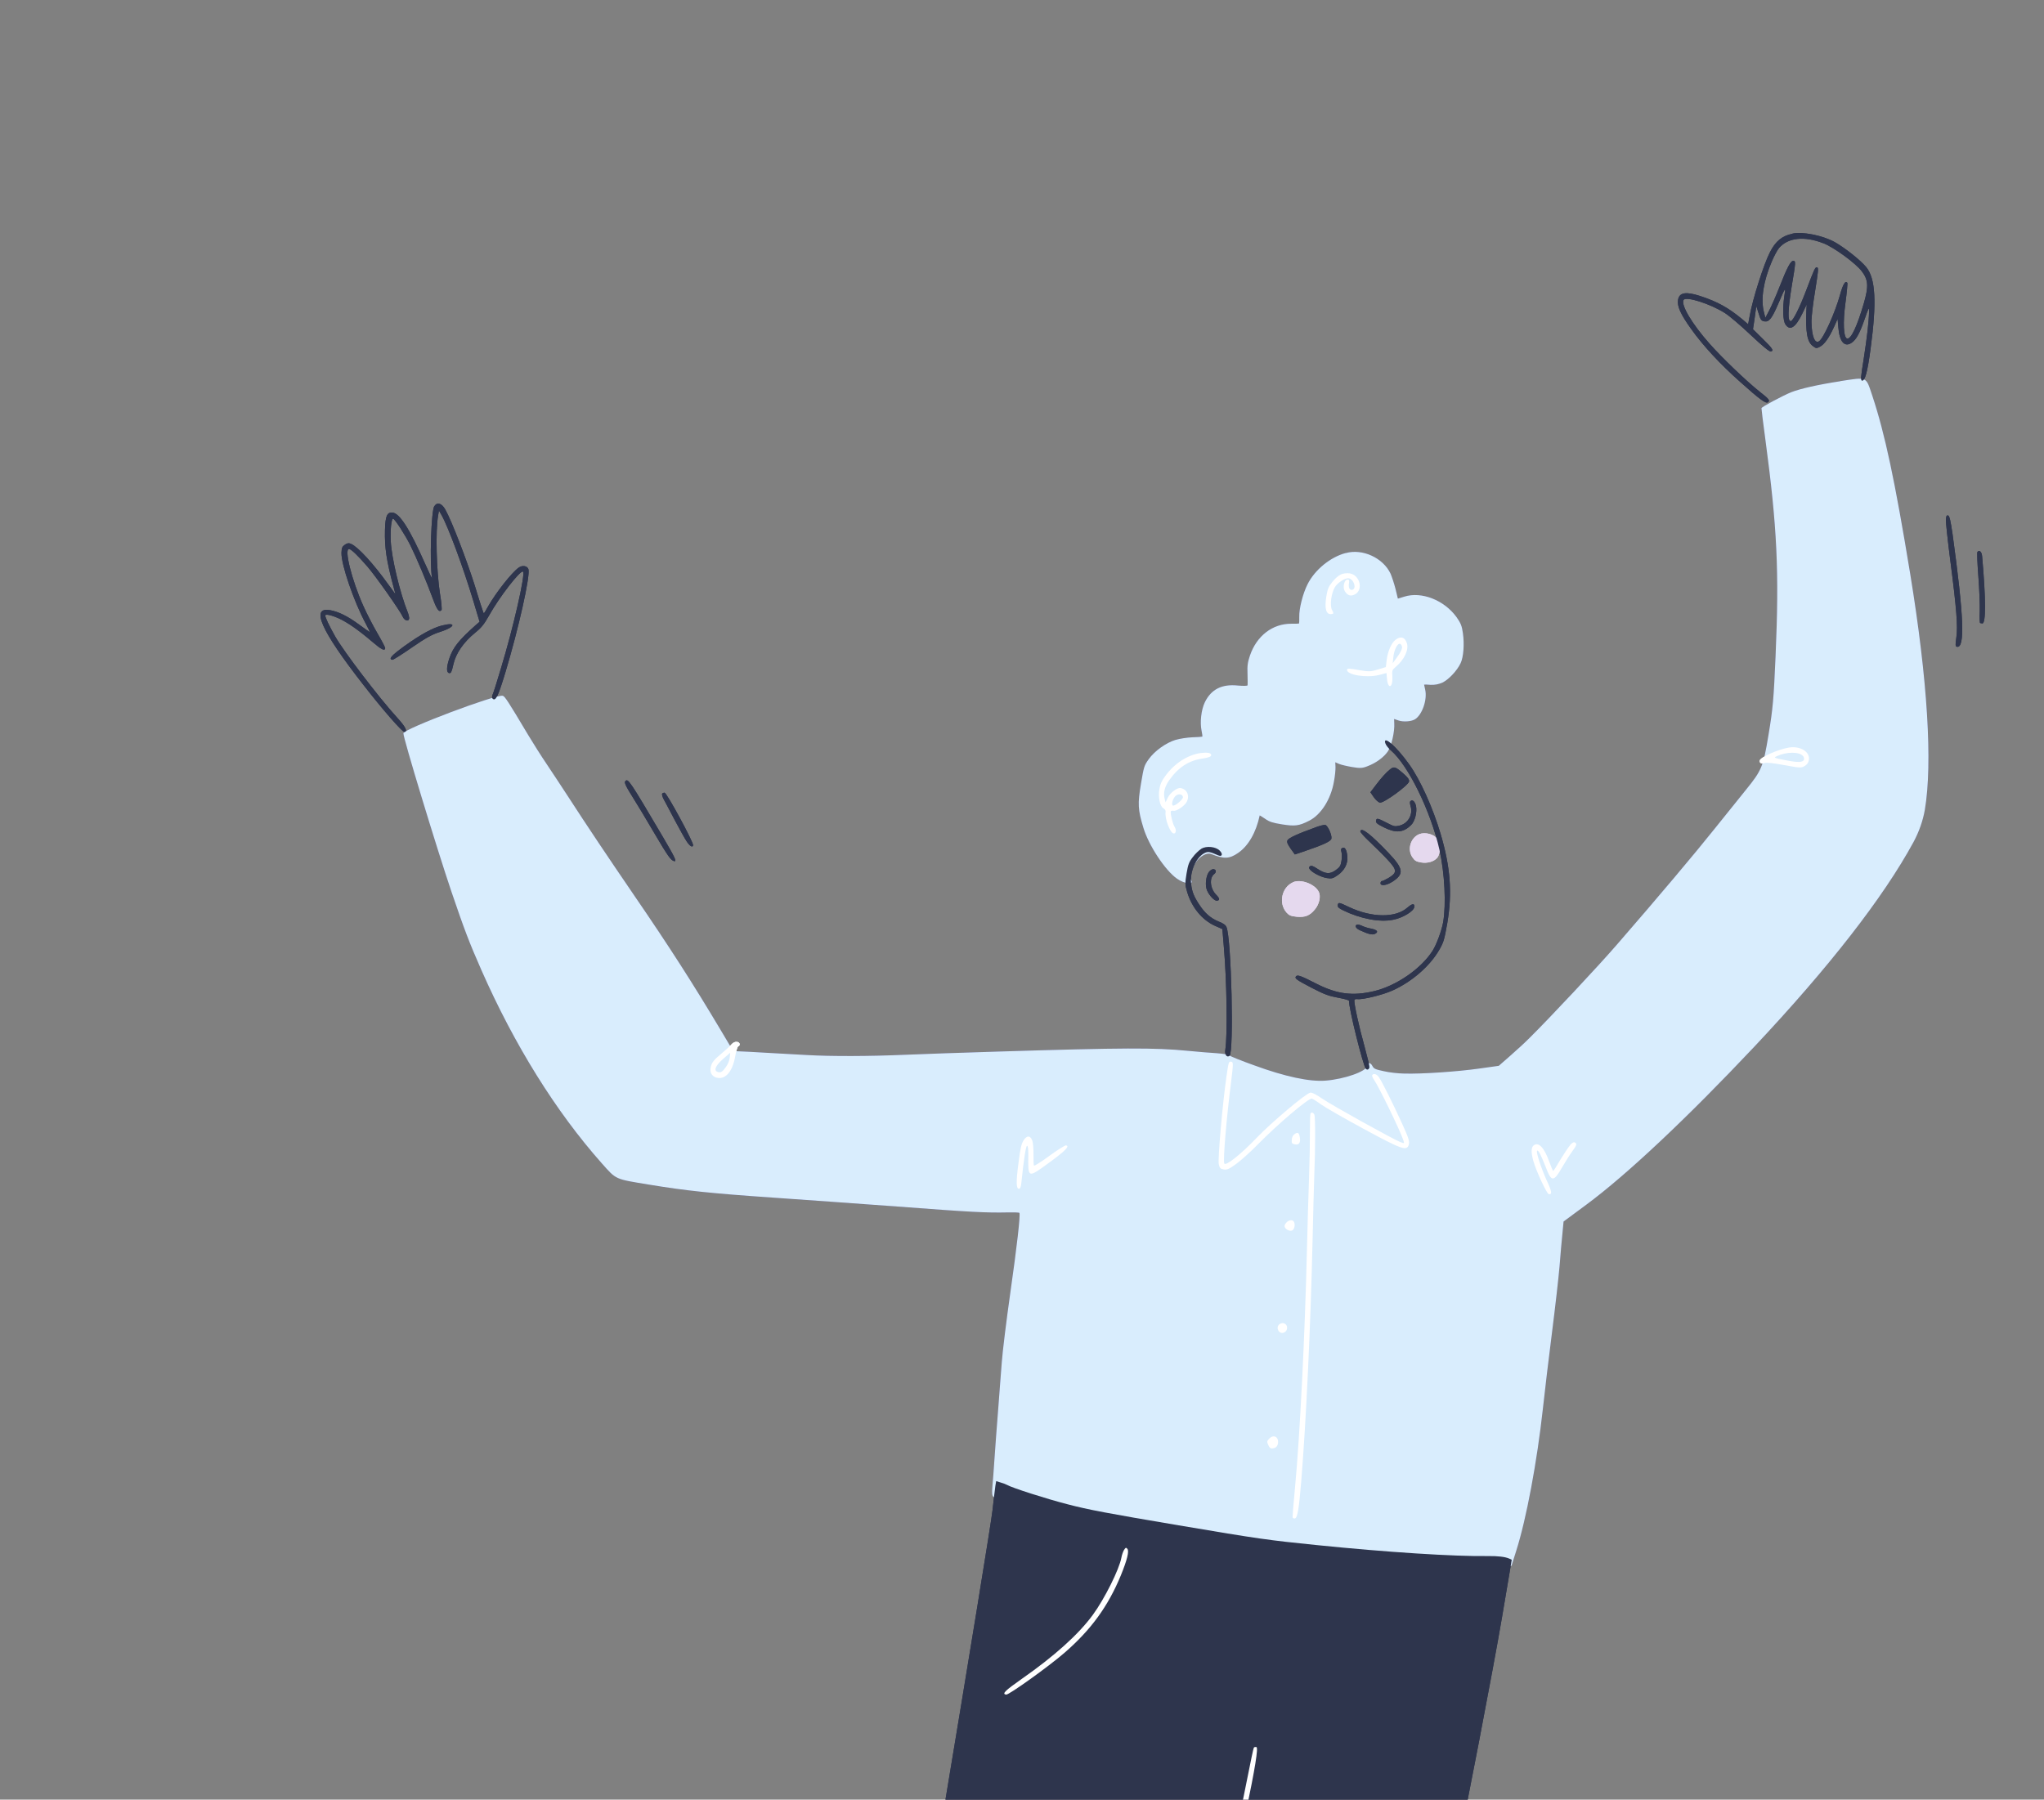 <?xml version="1.0" encoding="UTF-8"?> <svg xmlns="http://www.w3.org/2000/svg" width="578" height="509" viewBox="0 0 578 509" fill="none"><rect x="0" y="0" width="578" height="509" fill="#808080" stroke="none"/> <g clip-path="url(#clip0_194_1217)"> <path d="M520.405 107.823C514.09 108.787 509.129 109.918 506.531 110.924C504.172 111.887 498.174 115.062 498.108 115.449C498.084 115.591 498.573 119.632 499.227 124.434C502.549 149.228 503.134 161.621 502.097 185.468C501.572 197.611 501.345 200.442 500.079 207.935C498.616 216.84 498.142 217.912 493.832 223.237C492.117 225.335 488.168 230.259 484.983 234.245C479.458 241.186 469.012 253.6 457.243 267.152C452.247 272.947 438.202 287.958 432.476 293.608C431.239 294.865 428.74 297.145 426.996 298.673L423.828 301.446L418.213 302.236C412.295 303.079 401.962 303.804 397.01 303.638C395.402 303.618 392.815 303.327 391.326 302.971C388.862 302.45 388.492 302.283 388.067 301.457C387.527 300.444 386.767 300.483 386.591 301.522C386.333 303.049 380.172 305.212 374.869 305.636C370.35 306.003 363.383 304.512 354.694 301.326C351.142 300.056 348.004 298.813 347.696 298.531C347.323 298.259 346.001 298.035 344.143 297.889C342.484 297.797 338.791 297.487 335.929 297.213C326.481 296.287 317.811 296.33 282.454 297.414C272.61 297.719 260.679 298.112 255.998 298.326C245.732 298.77 234.953 298.792 228.177 298.401C225.46 298.256 220.379 297.984 216.879 297.77C213.396 297.579 209.835 297.354 208.936 297.349L207.335 297.288L203.734 291.234C195.991 278.239 189.201 267.646 179.23 253.102C171.983 242.495 166.115 233.754 160.441 224.983C158.711 222.345 156.118 218.367 154.628 216.168C153.12 213.944 150.724 210.168 149.305 207.792C143.65 198.291 142.717 196.877 142.147 196.78C140.011 196.419 114.291 206.106 114.074 207.389C113.909 208.366 123.497 239.915 127.67 252.244C131.265 262.8 132.636 266.445 136.115 274.343C145.46 295.567 157.212 314.433 170.169 329.021C174.353 333.729 173.794 333.446 183.647 335.069C193.928 336.764 200.832 337.512 218.993 338.758C226.627 339.273 242.316 340.416 253.83 341.251C274.51 342.819 278.845 343.048 284.998 342.915C286.718 342.892 288.2 342.912 288.261 343.048C288.602 343.503 287.539 352.769 285.693 365.673C284.596 373.404 283.507 382.205 283.289 385.226C283.072 388.247 282.565 394.34 282.249 398.811C281.9 403.234 281.43 409.354 281.237 412.358C281.043 415.362 280.766 418.98 280.634 420.382C280.467 422.239 280.54 423.047 280.912 423.32C282.558 424.603 295.754 429.723 304.492 432.498C317.592 436.701 321.236 437.673 331.573 439.775C347.368 443.01 359.707 444.78 371.913 445.481C386.127 446.312 399.122 446.434 405.402 445.799C408.255 445.506 413.765 444.971 417.632 444.619C421.755 444.247 425.246 443.769 426.061 443.404L427.436 442.82L428.745 438.664C431.63 429.643 434.653 413.356 436.293 398.449C436.817 393.616 437.97 383.946 438.875 376.853C439.774 369.8 440.73 361.416 441.009 358.154C441.265 354.909 441.614 350.737 441.822 348.888L442.145 345.487L448.53 340.764C459.957 332.327 477.074 316.224 496.019 296.114C517.242 273.541 532.584 253.828 541.084 238.195C542.671 235.238 543.743 232.2 544.297 229.083C546.534 215.847 545.074 192.29 540.162 162.285C535.833 135.897 533.035 122.733 529.445 111.905C527.593 106.398 528.142 106.617 520.453 107.789L520.405 107.823Z" fill="#6B69AB"></path> <path d="M380.496 156.419C376.179 157.574 371.781 161.187 369.76 165.223C368.417 167.845 367.328 172.185 367.401 174.48C367.426 175.447 367.386 176.299 367.335 176.354C367.267 176.384 366.297 176.429 365.191 176.41C359.863 176.369 355.367 179.819 353.461 185.403C352.822 187.326 352.67 188.222 352.77 190.606C352.817 192.185 352.82 193.651 352.793 193.814C352.758 194.018 351.544 194.022 350.038 193.893C345.515 193.422 342.496 194.944 340.703 198.62C339.67 200.77 339.288 204.266 339.768 206.63C339.972 207.523 340.052 208.291 339.981 208.342C339.869 208.385 338.593 208.505 337.144 208.533C335.669 208.597 333.562 208.933 332.462 209.249C329.774 210.052 326.515 212.371 324.844 214.706C323.527 216.557 323.465 216.798 322.646 221.644C321.68 227.366 321.764 228.972 323.322 234.115C324.806 239.078 329.467 246.17 332.816 248.516C335.003 250.059 337.825 250.326 336.774 248.871C336.233 248.109 336.886 245.727 338.105 243.964C339.432 242.052 341.276 241.044 342.608 241.584C346.136 242.997 347.652 242.939 350.115 241.239C353.027 239.239 355.197 235.438 356.219 230.626C356.226 230.585 356.903 231.035 357.77 231.6C358.986 232.455 359.861 232.728 362.57 233.165C366.137 233.726 367.307 233.609 370.146 232.162C373.525 230.492 376.341 226.088 377.211 221.062C377.51 219.542 377.677 217.685 377.652 216.969L377.59 215.597L378.682 216.074C379.288 216.324 380.959 216.711 382.384 216.951C384.56 217.319 385.256 217.29 386.692 216.716C389.126 215.808 391.352 214.152 392.468 212.498C393.476 210.992 394.422 206.88 394.268 204.571L394.223 203.349L395.41 203.758C396.813 204.247 399.059 204.082 400.129 203.446C402.163 202.177 403.663 197.885 403.011 195.053C402.837 194.353 402.699 193.68 402.706 193.64C402.713 193.599 403.531 193.59 404.517 193.694C405.721 193.751 406.824 193.54 407.911 193.053C409.69 192.181 412.088 189.633 413.049 187.533C413.837 185.844 414.134 182.229 413.68 179.095C413.413 177.081 413.059 176.204 411.893 174.562C408.401 169.721 401.982 167.212 397.098 168.753L395.288 169.306L394.61 166.511C394.22 164.979 393.577 163.09 393.233 162.278C391.144 157.799 385.302 155.094 380.557 156.429L380.496 156.419Z" fill="#6B69AB"></path> <path d="M401.336 235.924C398.885 236.934 397.917 240.185 399.344 242.394C400.067 243.438 400.402 243.683 401.867 243.931C403.698 244.24 405.616 243.664 406.477 242.532C407.378 241.406 407.405 238.521 406.536 237.348C405.522 235.92 403.017 235.266 401.336 235.924Z" fill="#E5D9EE"></path> <path d="M365.641 249.539C362.405 250.981 361.475 255.495 363.833 258.134C364.557 258.927 365.028 259.111 366.734 259.295C369.084 259.503 370.432 258.956 371.864 257.166C373.068 255.736 373.545 253.534 372.941 252.28C371.891 250.071 367.882 248.535 365.644 249.518L365.641 249.539Z" fill="#E5D9EE"></path> <path d="M506.91 66.084C503.917 66.71 502.095 68.203 500.497 71.347C498.755 74.718 495.621 84.597 494.796 89.233L494.336 91.71L492.728 90.329C488.726 87.014 485.705 85.33 480.648 83.68C476.658 82.398 474.863 82.744 474.512 84.821C474.21 86.613 475.245 88.904 478.244 93.076C481.574 97.764 486.372 102.931 492.065 107.998C497.572 112.929 499.302 114.205 499.917 113.786C500.607 113.295 500.279 112.883 497.618 110.8C493.944 107.897 486.993 101.235 483.461 97.245C478.468 91.626 475.276 86.249 476.079 84.835C476.727 83.73 483.56 85.889 487.739 88.522C489.063 89.353 492.391 92.199 495.112 94.795C498.398 97.884 500.345 99.49 500.735 99.41C501.688 99.215 501.29 98.603 498.454 95.82L495.709 93.115L496.199 89.847L496.648 86.572L497.301 88.651C497.853 90.462 498.056 90.747 498.951 90.898C500.232 91.115 501.049 90.122 502.809 86.021C504.982 80.964 505.026 80.95 504.561 83.825C504.065 87.134 504.178 90.672 504.861 91.709C506.135 93.704 507.728 92.696 509.695 88.609L510.888 86.13L510.799 87.895C510.574 94.056 511.033 96.668 512.61 97.856C513.518 98.554 513.66 98.578 514.601 98.088C515.881 97.445 517.229 95.537 518.596 92.521L519.637 90.205L519.841 92.585C520.161 96.639 521.574 98.302 523.579 96.966C524.894 96.12 525.929 94.2 527.33 90.122C528.423 86.998 528.545 86.767 528.539 88.044C528.485 90.841 527.944 95.525 527.018 101.505C526.198 106.603 526.094 107.59 526.542 107.666C527.376 107.807 528.098 105.143 528.958 98.691C530.747 85.38 530.366 78.718 527.704 75.525C526.107 73.58 521.75 70.142 518.888 68.506C515.504 66.615 509.822 65.445 506.913 66.064L506.91 66.084ZM515.519 68.754C518.603 69.945 524.711 74.412 526.51 76.768C528.306 79.145 528.43 81.009 527.065 85.742C525.137 92.328 523.459 95.94 522.34 95.751C521.303 95.576 521.093 91.121 521.873 85.514C522.256 82.626 522.483 80.172 522.385 80.009C521.871 79.21 521.152 80.366 520.338 83.328C518.925 88.472 515.587 95.846 514.36 96.539C513.175 97.239 512.325 95.085 512.247 91.092C512.202 89.87 512.666 85.885 513.275 82.281C514.17 76.736 514.285 75.687 513.837 75.611C513.288 75.519 513.121 75.888 510.783 82.049C508.926 86.971 507.031 90.756 506.413 90.819C505.47 90.953 505.545 87.782 506.681 80.811C507.793 74.234 507.81 73.881 507.2 73.778C506.407 73.644 505.429 75.468 503.04 81.557C502.159 83.796 500.935 86.584 500.318 87.757L499.204 89.894L498.804 88.297C497.856 84.619 498.662 79.477 501.013 73.989C501.674 72.425 502.594 70.696 503.087 70.13C505.611 67.205 510.215 66.706 515.536 68.778L515.519 68.754Z" fill="#2E354D"></path> <path d="M550.253 147.025C550.231 147.776 550.765 152.788 551.461 158.204C553.273 172.124 553.671 177.322 553.209 180.302C552.892 182.427 552.925 182.851 553.413 182.934C555.692 183.319 555.337 174.274 552.143 151.073C551.602 147.337 551.287 145.86 550.859 145.787C550.432 145.715 550.323 145.99 550.256 147.005L550.253 147.025Z" fill="#2E354D"></path> <path d="M559.182 156.095C559.009 156.254 559.171 159.381 559.437 163.008C559.72 166.658 559.889 171.106 559.834 172.918C559.738 174.724 559.823 176.205 559.945 176.225L560.535 176.325C561.613 176.507 561.569 169.337 560.502 157.323C560.404 156.05 559.71 155.451 559.182 156.095Z" fill="#2E354D"></path> <path d="M122.819 143.124C121.927 144.439 121.461 159.209 122.163 163.475C122.214 163.798 121.312 161.949 120.131 159.278C115.877 149.658 112.984 145.106 110.977 144.976C109.427 144.861 108.97 145.957 108.862 149.939C108.745 154.841 109.259 158.488 111.276 165.992L111.827 168.054L109.734 165.208C105.637 159.489 101.205 154.635 99.27 153.826C98.65 153.533 98.179 153.6 97.513 154.074C96.751 154.616 96.612 154.948 96.561 156.364C96.465 159.656 100.069 170.151 103.399 176.327C104.128 177.706 104.658 178.78 104.557 178.763C104.455 178.746 103.087 177.803 101.526 176.638C98.326 174.276 95.66 172.966 93.279 172.564C87.807 171.64 90.742 178.293 102.591 193.49C108.124 200.624 113.786 207.11 114.367 207.019C115.313 206.865 114.709 205.611 112.361 203.036C107.172 197.342 97.2 184.285 94.751 179.955C93.076 176.991 91.908 174.49 91.98 174.062C92.056 173.614 93.734 173.961 95.852 174.926C98.224 175.997 101.535 178.316 105.245 181.498C107.896 183.768 108.787 184.19 108.931 183.335C108.962 183.152 108 181.293 106.75 179.155C105.534 177.064 103.701 173.55 102.732 171.355C99.449 164.035 97.205 155.027 98.751 155.289C99.402 155.399 101.236 157.175 103.932 160.29C106.277 163.011 113.146 172.758 113.871 174.41C114.354 175.518 115.543 175.907 115.701 174.97C115.753 174.665 115.548 173.772 115.251 173.051C113.1 167.703 110.722 157.751 110.503 153.106C110.338 149.874 110.678 146.622 111.166 146.705C111.654 146.787 114.608 151.349 116.076 154.299C117.67 157.501 120.678 164.585 122.478 169.539C123.587 172.512 124.189 173.284 124.859 172.538C124.991 172.372 124.82 170.291 124.422 167.941C123.42 161.488 123.118 150.148 123.891 145.818L124.125 144.433L124.825 145.62C126.713 148.934 130.929 160.265 133.823 169.885L135.617 175.864L134.713 176.633C129.736 181.07 128.148 183.042 127.075 186.17C126.228 188.708 126.201 190.232 127.014 190.37C127.543 190.459 127.71 190.089 128.194 187.972C128.869 184.84 131.089 181.612 134.385 178.944C136.156 177.505 136.928 176.525 138.304 174.077C141.22 168.831 147.239 161.073 147.909 161.689C148.62 162.311 145.178 177.48 141.657 189.032C140.577 192.703 139.503 196.082 139.285 196.506C139.101 196.978 139.086 197.436 139.306 197.62C140.183 198.375 140.831 197.019 142.851 190.386C146.646 177.832 150.003 162.796 149.431 160.982C149.09 160.024 147.707 159.79 146.657 160.555C144.707 161.943 140.229 167.638 138.056 171.459C137.443 172.612 136.854 173.497 136.793 173.487C136.732 173.476 135.567 169.97 134.268 165.646C131.921 158.233 127.765 147.415 125.934 144.132C124.921 142.327 123.67 141.927 122.863 143.11L122.819 143.124Z" fill="#2E354D"></path> <path d="M391.761 210.242C391.889 210.724 392.559 211.591 393.29 212.218C398.246 216.448 404.615 229.525 407.065 240.411C408.518 246.919 408.966 255.665 408.099 260.796C407.706 263.118 406.204 267.178 405.122 268.88C401.87 274.007 394.793 278.864 388.518 280.338C382.483 281.748 378.184 281.189 372.472 278.339C367.793 275.935 366.939 275.665 366.507 276.116C365.99 276.699 366.491 277.077 370.932 279.398C374.571 281.269 375.672 281.686 378.371 282.184C380.684 282.616 381.555 282.91 381.51 283.175C381.262 284.641 385.492 301.587 386.247 302.322C386.643 302.703 387.142 302.473 387.249 301.842C387.297 301.557 386.645 298.85 385.818 295.82C384.301 290.432 382.838 283.734 382.986 282.859C383.021 282.655 383.401 282.51 383.848 282.586C385.3 282.789 390.906 281.432 393.759 280.155C399.26 277.692 404.44 273.163 407.035 268.575C408.251 266.456 408.433 265.754 409.272 261.036C410.713 252.505 410.161 245.248 407.348 235.767C405.174 228.447 401.628 220.58 398.531 216.245C394.931 211.175 391.031 207.752 391.724 210.215L391.761 210.242Z" fill="#2E354D"></path> <path d="M393.094 217.588C391.904 218.56 390.721 219.868 389.026 222.095L387.519 224.081L388.458 225.455C389.033 226.264 389.778 226.934 390.225 227.01C391.304 227.192 398.273 222.107 398.455 221.028C398.548 220.478 398.088 219.856 396.754 218.709C394.618 216.861 394.205 216.708 393.094 217.588Z" fill="#2E354D"></path> <path d="M125.021 176.901C122.354 177.581 118.916 179.472 114.441 182.674C110.67 185.43 109.752 186.406 110.972 186.612C111.176 186.646 113.656 185.097 116.431 183.157C120.549 180.334 122.122 179.448 124.641 178.659C128.779 177.327 129.111 175.854 125.042 176.905L125.021 176.901Z" fill="#2E354D"></path> <path d="M398.784 226.634C398.651 226.8 398.698 227.394 398.873 227.968C399.637 230.38 398.179 232.94 395.695 233.526C394.432 233.815 394.188 233.774 392.169 232.721C389.513 231.351 389.248 231.306 389.104 232.161C389.014 232.691 389.451 233.078 391.325 234.002C394.702 235.683 396.758 235.528 398.978 233.411C400.124 232.327 400.785 229.653 400.409 227.914C400.087 226.603 399.349 226.017 398.805 226.637L398.784 226.634Z" fill="#2E354D"></path> <path d="M384.67 235.119C384.629 235.363 385.874 236.788 387.451 238.228C388.981 239.701 391.245 241.906 392.392 243.168C395.064 246.049 395.127 246.792 392.746 248.254C391.795 248.805 390.949 249.228 390.766 249.197C390.624 249.173 390.44 249.393 390.392 249.678C390.223 250.676 391.987 250.513 393.795 249.353C397.114 247.17 396.9 245.71 392.583 241.168C387.498 235.848 384.887 233.836 384.67 235.119Z" fill="#2E354D"></path> <path d="M372.055 233.993C366.976 235.816 364.457 236.982 364.095 237.633C363.819 238.151 364.062 238.695 364.951 239.997L366.155 241.667L369.261 240.621C374.435 238.856 376.37 237.926 376.498 237.173C376.673 236.134 375.455 233.436 374.723 233.313C374.418 233.261 373.196 233.557 372.035 233.989L372.055 233.993Z" fill="#2E354D"></path> <path d="M379.653 239.8C379.198 240.017 379.123 240.214 379.341 241.025C379.503 241.555 379.48 242.682 379.332 243.558C379.105 244.902 378.849 245.299 377.684 246.128C376.019 247.313 374.822 247.215 372.522 245.717C371.3 244.903 370.801 244.756 370.445 245.009C370.112 245.246 370.077 245.45 370.398 245.902C371.159 246.848 373.528 248.065 375.175 248.343C376.559 248.577 376.976 248.459 378.308 247.511C380.204 246.198 381.182 244.248 381.014 242.271C380.828 240.397 380.349 239.52 379.653 239.8Z" fill="#2E354D"></path> <path d="M339.705 240.067C339.025 240.497 337.927 241.547 337.274 242.442C336.229 243.794 335.963 244.503 335.536 247.028C335.086 249.696 335.095 250.263 335.737 252.403C337.043 256.686 339.959 260.237 343.577 261.854L345.661 262.771L346.093 268.017C346.928 277.562 347.116 292.925 346.503 296.801C346.258 298.246 346.87 299.208 347.679 298.633C348.963 297.719 348.216 265.36 346.823 262.213C346.607 261.632 345.875 261.132 344.696 260.681C342.327 259.716 340.648 258.259 338.962 255.607C337.35 253.136 336.845 251.543 336.773 248.996C336.717 245.74 338.57 242.2 340.791 241.193C341.674 240.797 342.196 240.928 344.476 241.92C345.608 242.405 345.898 241.553 344.893 240.567C343.763 239.454 341.172 239.184 339.708 240.047L339.705 240.067Z" fill="#2E354D"></path> <path d="M342.047 246.39C341.19 247.25 340.74 249.667 341.154 251.307C341.476 252.744 343.346 254.924 344.171 254.749C345.013 254.598 344.929 254.102 343.91 253.072C342.212 251.36 341.903 248.355 343.327 247.234C344.027 246.682 343.961 245.959 343.168 245.825C342.883 245.777 342.377 246.048 342.044 246.41L342.047 246.39Z" fill="#2E354D"></path> <path d="M398.021 256.664C394.71 259.665 387.943 259.59 381.509 256.555C378.585 255.16 378.442 255.136 378.295 256.012C378.205 256.541 378.567 256.875 379.824 257.485C384.733 259.885 390.25 260.922 394.003 260.132C396.664 259.618 399.721 257.747 399.914 256.607C400.106 255.467 399.397 255.452 398.017 256.684L398.021 256.664Z" fill="#2E354D"></path> <path d="M176.844 220.906C176.456 221.343 176.922 222.301 179.196 225.932C180.237 227.574 182.933 232.051 185.173 235.885C188.93 242.258 189.741 243.401 190.677 243.559C191.429 243.686 190.886 242.568 187.312 236.477C178.042 220.752 177.589 220.089 176.841 220.926L176.844 220.906Z" fill="#2E354D"></path> <path d="M187.273 224.448C187.096 224.628 187.308 225.355 187.673 226.045C188.054 226.758 189.49 229.409 190.83 232.003C192.215 234.582 193.701 237.305 194.191 237.995C195.036 239.311 195.872 239.808 195.996 239.075C196.137 238.24 188.593 224.315 187.942 224.205C187.738 224.171 187.382 224.299 187.253 224.445L187.273 224.448Z" fill="#2E354D"></path> <path d="M383.898 261.483C382.952 261.637 383.299 262.554 384.526 263.097C387.107 264.287 388.101 264.476 388.831 264.117C389.884 263.583 389.478 263.012 387.8 262.665C386.966 262.524 385.891 262.196 385.329 261.934C384.811 261.658 384.129 261.48 383.915 261.506L383.898 261.483Z" fill="#2E354D"></path> <path d="M420.676 440.107C411.174 440.24 392.44 439.043 372.28 436.998C358.6 435.608 356.328 435.308 333.339 431.424C313.016 427.99 307.744 426.995 301.873 425.458C295.737 423.877 286.21 420.822 284.722 419.963C284.455 419.813 283.672 419.492 282.991 419.314L281.699 418.908L281.476 420.231C281.352 420.964 281.015 424.07 280.662 427.152C280.332 430.343 274.133 468.272 266.428 514.617L252.804 596.489L248.727 593.622C246.505 592.032 243.668 589.877 242.446 588.812C239.779 586.518 231.059 580.29 228.867 579.145C228.024 578.688 226.824 578.234 226.193 578.128C225.115 577.945 224.942 578.105 222.523 581.152C218.763 585.941 217.228 588.09 214.637 592.407C210.189 599.781 207.05 606.351 207.263 607.811C207.633 610.45 229.669 635.578 240.837 646.135L245.01 650.045L244.693 653.405C244.526 655.262 244.292 656.898 244.139 657.06C244.013 657.186 240.961 656.921 237.376 656.462C179.039 648.784 164.915 647.423 141.107 647.15C134.859 647.099 128.249 646.967 126.485 646.878C123.694 646.805 123.137 646.878 122.834 647.434C122.302 648.475 119.795 664.304 119.5 668.653C118.925 676.64 119.388 683.064 120.549 684.119C121.909 685.354 155.884 699.388 178.189 707.932C202.833 717.374 225.944 723.876 247.691 727.551C265.377 730.497 273.649 729.591 281.525 723.717C284.784 721.272 290.677 715.252 293.307 711.696L294.937 709.479L296.372 710.894C297.167 711.636 299.11 713.64 300.747 715.341C304.628 719.494 307.556 721.978 312.196 725.108C317.611 728.725 321.497 730.492 326.115 731.272C333.602 732.537 339.655 730.397 344.936 724.65C349.17 720.025 354.623 710.537 359.743 698.815C362.304 692.943 372.873 665.931 376.335 656.463C384.721 633.334 395.336 597.135 401.529 570.515C404.23 558.74 410.157 532.703 411.326 527.266C414.245 513.832 422.396 471.29 424.752 457.341L427.488 441.153L426.769 440.822C425.641 440.317 423.549 440.069 420.696 440.11L420.676 440.107Z" fill="#2E354D"></path> <path d="M379.203 162.462C378.547 162.75 377.426 163.691 376.749 164.603C375.663 165.948 375.404 166.617 375.056 168.673C374.488 172.284 375.017 173.986 376.663 173.657C377.141 173.549 377.162 173.427 376.665 172.527C375.976 171.279 376.46 167.675 377.515 166.01C378.292 164.759 380.445 163.405 381.381 163.563C382.866 163.814 383.721 166.556 382.357 166.828C381.624 166.956 381.253 166.181 381.47 164.898C381.597 164.144 381.492 163.896 381.028 163.923C380.101 163.955 379.632 166.116 380.267 167.187C381.057 168.452 381.989 168.756 383.168 168.096C385.586 166.787 384.548 162.653 381.68 162.169C380.947 162.045 379.838 162.172 379.182 162.459L379.203 162.462Z" fill="white"></path> <path d="M394.616 180.963C393.437 181.874 392.437 184.197 392.112 186.739L391.891 188.671L389.64 189.359C387.61 189.979 387.085 189.995 384.196 189.507C381.822 189.064 380.971 189.025 380.913 189.371C380.662 190.857 386.337 191.816 389.986 190.904L392.067 190.355L392.202 191.907C392.452 195.007 393.874 194.64 393.733 191.516C393.609 189.526 393.653 189.513 394.781 188.531C397.154 186.502 398.439 183.724 397.829 181.883C397.26 180.174 396.081 179.849 394.64 180.946L394.616 180.963ZM396.487 183.143C396.472 183.601 395.896 184.782 395.144 185.765L393.834 187.575L393.997 185.99C394.172 183.841 395.201 181.837 395.929 182.107C396.224 182.219 396.477 182.702 396.47 183.119L396.487 183.143Z" fill="white"></path> <path d="M505.891 211.43C502.858 211.923 497.771 214.163 497.61 215.12C497.493 215.813 498.089 216.123 498.978 215.812C499.555 215.617 501.404 215.824 504.509 216.391C508.832 217.184 509.283 217.239 510.255 216.691C510.998 216.252 511.373 215.77 511.507 214.976C511.899 212.655 509.156 210.935 505.871 211.427L505.891 211.43ZM509.844 213.795C510.054 214.04 510.192 214.461 510.144 214.746C509.992 215.642 508.554 215.734 505.031 215.034C501.509 214.334 501.489 214.331 502.49 213.851C505.234 212.597 508.752 212.584 509.82 213.812L509.844 213.795Z" fill="white"></path> <path d="M339.661 212.958C335.867 213.49 332.161 215.859 329.547 219.438C328.489 220.872 328.083 221.788 327.836 223.254C327.45 225.535 328.038 228.126 329.017 228.648C329.406 228.818 329.666 229.26 329.608 229.606C329.305 231.398 330.842 235.554 331.859 235.725C332.551 235.842 332.696 234.736 332.169 233.893C331.635 233.09 330.936 230.292 331.07 229.497C331.101 229.314 331.427 229.244 331.854 229.316C332.79 229.474 335.165 227.802 335.653 226.648C336.451 224.898 335.59 223.182 333.799 222.88C332.904 222.728 330.893 224.231 330.248 225.568L329.601 226.924L329.322 225.851C328.929 224.214 329.343 222.504 330.582 220.744C333.172 217.056 336.121 215.083 340.149 214.528C341.608 214.313 342.433 214.013 342.491 213.667C342.608 212.974 341.54 212.731 339.678 212.982L339.661 212.958ZM334.506 225.512C334.507 226.12 332.356 227.955 331.725 227.849C331.135 227.749 331.581 225.981 332.366 225.172C333.148 224.382 334.498 224.568 334.509 225.492L334.506 225.512Z" fill="white"></path> <path d="M388.074 304.013C387.898 304.193 388.123 304.838 388.549 305.413C389.945 307.429 395.957 319.775 396.866 322.568C397.139 323.431 397.119 323.427 396.014 323.031C394.106 322.311 376.467 312.524 373.826 310.695C372.271 309.616 371.062 308.972 370.55 309.032C369.403 309.131 359.519 317.472 355.354 321.816C350.977 326.417 346.505 329.976 346.198 329.066C345.821 328.08 346.802 316.455 348.133 305.977C348.773 300.703 348.784 300.39 348.133 300.28C347.482 300.17 347.407 300.367 346.81 304.518C345.723 312.063 344.319 327.931 344.651 329.307C344.889 330.373 345.102 330.598 346.079 330.763C346.974 330.914 347.629 330.627 349.661 329.127C351 328.139 353.737 325.69 355.712 323.657C361.421 317.857 369.996 310.572 370.953 310.733C371.237 310.782 372.43 311.528 373.601 312.396C374.776 313.244 380.138 316.307 385.504 319.224C396.528 325.192 397.87 325.67 398.393 323.685C398.646 322.806 398.269 321.695 396.42 317.655C393.856 312.027 390.79 305.896 389.928 304.682C389.303 303.802 388.513 303.522 388.074 304.013Z" fill="white"></path> <path d="M443.991 323.912C443.505 324.437 442.266 326.322 441.224 328.031C440.215 329.788 439.306 331.205 439.205 331.188C439.103 331.171 438.597 329.954 438.055 328.459C436.673 324.623 435.117 322.936 433.737 323.918C432.976 324.46 432.905 325.872 433.594 328.355C434.418 331.28 437.402 337.648 437.951 337.741C438.988 337.916 438.852 336.992 437.357 333.829C435.774 330.315 434.269 325.725 434.67 325.458C435.006 325.2 435.776 326.713 437.121 330.145C438.742 334.419 439.336 334.372 441.864 329.941C442.718 328.472 443.917 326.58 444.57 325.686C445.911 323.818 446 323.539 445.357 323.138C445.035 322.937 444.573 323.194 443.978 323.868L443.991 323.912Z" fill="white"></path> <path d="M370.604 314.905C370.471 315.071 370.404 317.322 370.418 319.963C370.433 322.605 370.337 328.495 370.17 333.074C370.007 337.633 369.73 346.823 369.572 353.456C368.999 377.654 367.608 405.945 366.182 420.951C365.778 425.197 365.488 428.897 365.515 429.111C365.575 429.373 365.843 429.523 366.165 429.472C366.905 429.304 367.314 426.881 367.985 418.701C369.337 402.027 370.63 374.809 371.177 350.523C371.294 343.883 371.554 335.905 371.643 332.778C371.967 324.916 371.979 315.808 371.661 315.21C371.357 314.656 370.92 314.519 370.607 314.885L370.604 314.905Z" fill="white"></path> <path d="M366.007 320.81C365.603 321.097 365.309 321.718 365.277 322.404C365.221 323.358 365.339 323.524 366.234 323.675C367.414 323.875 367.853 323.132 367.528 321.465C367.304 320.317 366.934 320.15 366.007 320.81Z" fill="white"></path> <path d="M206.841 295.383C206.443 295.881 205.189 296.988 204.139 297.879C201.705 299.897 201.192 300.585 200.94 302.072C200.689 303.558 201.528 304.663 202.999 304.87C205.329 305.201 207.186 302.876 207.898 298.786C208.146 297.32 208.549 296.048 208.729 295.974C209.449 295.677 209.282 294.81 208.447 294.67C207.919 294.58 207.351 294.84 206.845 295.362L206.841 295.383ZM205.174 301.908C204.327 303.084 203.922 303.372 203.231 303.255C201.664 302.99 202.159 301.545 204.471 299.506L206.483 297.751L206.361 299.092C206.271 299.998 205.855 300.975 205.171 301.928L205.174 301.908Z" fill="white"></path> <path d="M289.446 322.534C288.816 323.538 288.532 324.726 287.999 328.992C287.305 334.215 287.32 336.354 288.199 336.23C288.453 336.211 288.692 335.664 288.768 334.965C289.522 327.783 290.076 324.253 290.419 324.081C290.647 323.973 290.784 324.897 290.787 326.489C290.696 333.343 290.557 333.299 296.666 328.844C301.25 325.492 302.586 324.147 301.447 323.955C301.162 323.906 299.056 325.226 296.742 326.909C294.469 328.598 292.481 329.833 292.383 329.67C292.272 329.463 292.228 328.115 292.255 326.59C292.262 325.063 292.137 323.324 291.945 322.726C291.444 321.113 290.389 321.039 289.422 322.551L289.446 322.534Z" fill="white"></path> <path d="M364.052 345.507C363.688 345.802 363.31 346.304 363.255 346.629C363.131 347.362 364.242 348.22 365.185 348.086C366.241 347.909 366.48 345.499 365.426 345.174C365.05 345.048 364.415 345.213 364.052 345.507Z" fill="white"></path> <path d="M361.734 374.584C360.653 375.532 361.707 377.469 363.058 376.902C364.365 376.348 364.244 374.463 362.861 374.23C362.515 374.171 362.026 374.34 361.734 374.584Z" fill="white"></path> <path d="M358.909 406.904C358.246 407.609 358.222 407.752 358.617 408.635C359.082 409.719 359.418 409.839 360.501 409.498C360.949 409.323 361.275 408.875 361.375 408.285C361.692 406.411 360.157 405.586 358.909 406.904Z" fill="white"></path> <path d="M317.822 438.436C317.556 438.894 317.225 439.864 317.108 440.556C316.51 443.848 312.358 452.195 309.04 456.723C305.011 462.242 298.175 468.396 288.923 474.855C284.15 478.216 283.249 479.09 284.51 479.303C285.263 479.43 296.523 471.364 301.01 467.472C308.511 460.969 313.337 454.329 316.95 445.577C318.704 441.266 319.364 438.718 318.786 438.054C318.437 437.64 318.285 437.677 317.822 438.436Z" fill="white"></path> <path d="M354.569 494.261C354.437 494.427 353.606 498.476 352.642 503.318C351.68 508.141 350.118 515.898 349.164 520.554C348.17 525.203 345.965 536.517 344.2 545.728C340.95 562.855 339.616 569.018 336.757 580.117C334.781 587.846 330.663 602.314 328.059 610.544C322.983 626.714 318.308 641.255 316.395 646.88C313.659 654.9 300.444 689.026 297.835 694.805C295.622 699.73 295.256 701.03 296.05 701.164C297.189 701.356 298.775 697.666 309.297 670.436C317.475 649.157 318.93 645.005 327.721 616.875C337.623 585.269 340.545 573.426 347.455 537.356C349.201 528.142 351.391 517.035 352.294 512.684C354.911 500.162 355.872 494.23 355.282 494.13C354.997 494.082 354.675 494.133 354.59 494.265L354.569 494.261Z" fill="white"></path> <g clip-path="url(#clip1_194_1217)"> <path d="M520.405 107.823C514.09 108.787 509.129 109.918 506.531 110.924C504.172 111.887 498.174 115.062 498.108 115.449C498.084 115.591 498.573 119.632 499.227 124.434C502.549 149.228 503.134 161.621 502.097 185.468C501.572 197.611 501.345 200.442 500.079 207.935C498.616 216.84 498.142 217.912 493.832 223.237C492.117 225.335 488.168 230.259 484.983 234.245C479.458 241.186 469.012 253.6 457.243 267.152C452.247 272.947 438.202 287.958 432.476 293.608C431.239 294.865 428.74 297.145 426.996 298.672L423.828 301.446L418.213 302.236C412.295 303.079 401.962 303.804 397.01 303.638C395.402 303.618 392.815 303.327 391.326 302.971C388.862 302.45 388.492 302.283 388.067 301.457C387.527 300.444 386.767 300.483 386.591 301.522C386.333 303.049 380.172 305.212 374.869 305.636C370.35 306.003 363.383 304.512 354.694 301.326C351.142 300.056 348.004 298.813 347.696 298.531C347.323 298.259 346.001 298.035 344.143 297.889C342.484 297.797 338.791 297.487 335.929 297.213C326.481 296.287 317.811 296.33 282.454 297.414C272.61 297.719 260.679 298.112 255.998 298.326C245.732 298.77 234.953 298.792 228.177 298.401C225.46 298.256 220.379 297.984 216.879 297.77C213.396 297.579 209.835 297.354 208.936 297.349L207.335 297.288L203.734 291.234C195.991 278.239 189.201 267.646 179.23 253.102C171.983 242.495 166.115 233.754 160.441 224.983C158.711 222.345 156.118 218.367 154.628 216.168C153.12 213.944 150.724 210.168 149.305 207.792C143.65 198.291 142.717 196.877 142.147 196.78C140.011 196.419 114.291 206.106 114.074 207.389C113.909 208.366 123.497 239.915 127.67 252.244C131.265 262.8 132.636 266.445 136.115 274.343C145.46 295.567 157.212 314.433 170.169 329.021C174.353 333.729 173.794 333.446 183.647 335.069C193.928 336.764 200.832 337.512 218.993 338.758C226.627 339.273 242.316 340.416 253.83 341.251C274.51 342.819 278.844 343.048 284.998 342.915C286.718 342.892 288.2 342.912 288.261 343.048C288.602 343.503 287.539 352.769 285.693 365.673C284.596 373.404 283.507 382.205 283.289 385.226C283.072 388.247 282.565 394.34 282.249 398.811C281.9 403.234 281.43 409.354 281.237 412.358C281.043 415.362 280.766 418.98 280.634 420.382C280.467 422.239 280.54 423.047 280.912 423.32C282.558 424.603 295.754 429.723 304.492 432.498C317.592 436.701 321.236 437.673 331.573 439.775C347.368 443.01 359.707 444.78 371.913 445.481C386.127 446.312 399.122 446.434 405.402 445.799C408.255 445.506 413.765 444.971 417.632 444.619C421.755 444.247 425.246 443.769 426.061 443.404L427.436 442.82L428.745 438.664C431.63 429.643 434.653 413.356 436.293 398.449C436.817 393.616 437.97 383.946 438.875 376.853C439.774 369.8 440.73 361.416 441.009 358.154C441.265 354.909 441.614 350.737 441.822 348.888L442.145 345.487L448.53 340.764C459.957 332.327 477.074 316.224 496.019 296.114C517.242 273.541 532.584 253.828 541.084 238.195C542.671 235.238 543.743 232.2 544.297 229.083C546.534 215.847 545.074 192.29 540.162 162.285C535.833 135.897 533.035 122.733 529.445 111.905C527.593 106.398 528.142 106.617 520.453 107.789L520.405 107.823Z" fill="#D9EDFD"></path> <path d="M380.496 156.419C376.179 157.574 371.781 161.187 369.76 165.223C368.417 167.845 367.328 172.185 367.401 174.48C367.426 175.447 367.386 176.299 367.335 176.354C367.267 176.384 366.297 176.429 365.191 176.41C359.863 176.369 355.367 179.819 353.461 185.403C352.822 187.326 352.67 188.222 352.77 190.606C352.817 192.185 352.82 193.651 352.793 193.814C352.758 194.018 351.544 194.022 350.038 193.893C345.515 193.422 342.496 194.944 340.703 198.62C339.67 200.77 339.288 204.266 339.768 206.63C339.972 207.523 340.052 208.291 339.981 208.342C339.869 208.385 338.593 208.505 337.144 208.533C335.669 208.597 333.562 208.933 332.462 209.249C329.774 210.052 326.515 212.371 324.844 214.706C323.527 216.557 323.465 216.798 322.646 221.644C321.68 227.366 321.764 228.972 323.322 234.115C324.806 239.078 329.467 246.17 332.816 248.516C335.003 250.059 337.825 250.326 336.774 248.871C336.233 248.109 336.886 245.727 338.105 243.964C339.432 242.052 341.276 241.045 342.608 241.584C346.136 242.997 347.652 242.939 350.115 241.239C353.027 239.239 355.197 235.438 356.219 230.626C356.226 230.585 356.903 231.035 357.77 231.6C358.986 232.455 359.861 232.728 362.57 233.165C366.137 233.726 367.307 233.609 370.146 232.162C373.525 230.492 376.341 226.088 377.211 221.062C377.51 219.542 377.677 217.685 377.652 216.969L377.59 215.597L378.682 216.074C379.288 216.324 380.959 216.711 382.384 216.951C384.56 217.319 385.256 217.29 386.692 216.716C389.126 215.808 391.352 214.152 392.468 212.498C393.476 210.992 394.422 206.88 394.268 204.571L394.223 203.349L395.41 203.758C396.813 204.247 399.059 204.082 400.129 203.446C402.163 202.177 403.663 197.885 403.011 195.053C402.837 194.353 402.699 193.68 402.706 193.64C402.713 193.599 403.531 193.59 404.517 193.694C405.721 193.751 406.824 193.54 407.911 193.053C409.69 192.181 412.088 189.633 413.049 187.533C413.837 185.844 414.134 182.229 413.68 179.095C413.413 177.081 413.059 176.204 411.893 174.562C408.401 169.721 401.982 167.212 397.098 168.753L395.288 169.306L394.61 166.511C394.22 164.979 393.577 163.09 393.233 162.278C391.144 157.799 385.302 155.094 380.557 156.429L380.496 156.419Z" fill="#D9EDFD"></path> <path d="M401.336 235.924C398.885 236.934 397.917 240.185 399.344 242.394C400.067 243.438 400.402 243.683 401.867 243.931C403.698 244.24 405.616 243.664 406.477 242.532C407.378 241.406 407.405 238.521 406.536 237.348C405.522 235.92 403.017 235.266 401.336 235.924Z" fill="#E5D9EE"></path> <path d="M365.641 249.539C362.405 250.981 361.475 255.495 363.833 258.134C364.557 258.927 365.028 259.111 366.734 259.295C369.084 259.503 370.432 258.956 371.864 257.166C373.068 255.736 373.545 253.534 372.941 252.28C371.891 250.071 367.882 248.535 365.644 249.518L365.641 249.539Z" fill="#E5D9EE"></path> <path d="M506.91 66.084C503.917 66.71 502.095 68.203 500.497 71.347C498.755 74.718 495.621 84.597 494.796 89.233L494.336 91.71L492.728 90.329C488.726 87.014 485.705 85.33 480.648 83.68C476.658 82.398 474.863 82.744 474.512 84.821C474.21 86.613 475.245 88.904 478.244 93.076C481.574 97.764 486.372 102.931 492.065 107.998C497.572 112.929 499.302 114.205 499.917 113.786C500.607 113.295 500.279 112.883 497.618 110.8C493.944 107.897 486.993 101.235 483.461 97.245C478.468 91.626 475.276 86.249 476.079 84.835C476.727 83.73 483.56 85.889 487.739 88.522C489.063 89.353 492.391 92.199 495.112 94.795C498.398 97.884 500.345 99.49 500.735 99.41C501.688 99.215 501.29 98.603 498.454 95.82L495.709 93.115L496.199 89.847L496.648 86.572L497.301 88.651C497.853 90.462 498.056 90.747 498.951 90.898C500.232 91.115 501.049 90.122 502.809 86.021C504.982 80.964 505.026 80.95 504.561 83.825C504.065 87.134 504.178 90.672 504.861 91.709C506.135 93.704 507.728 92.696 509.695 88.609L510.888 86.13L510.799 87.895C510.574 94.056 511.033 96.668 512.61 97.856C513.518 98.554 513.66 98.578 514.601 98.088C515.881 97.445 517.229 95.537 518.596 92.521L519.637 90.205L519.841 92.585C520.161 96.639 521.574 98.302 523.579 96.966C524.894 96.12 525.929 94.2 527.33 90.122C528.423 86.998 528.545 86.767 528.539 88.044C528.485 90.841 527.944 95.525 527.018 101.505C526.198 106.603 526.094 107.59 526.542 107.666C527.376 107.807 528.098 105.143 528.958 98.691C530.747 85.38 530.366 78.718 527.704 75.525C526.107 73.58 521.75 70.142 518.888 68.506C515.504 66.615 509.822 65.445 506.913 66.064L506.91 66.084ZM515.519 68.754C518.603 69.945 524.711 74.412 526.51 76.768C528.306 79.145 528.43 81.009 527.065 85.742C525.137 92.328 523.459 95.94 522.34 95.751C521.303 95.576 521.093 91.121 521.873 85.514C522.256 82.626 522.483 80.172 522.385 80.009C521.871 79.21 521.152 80.366 520.338 83.328C518.925 88.472 515.587 95.846 514.36 96.539C513.175 97.239 512.325 95.085 512.247 91.092C512.202 89.87 512.666 85.885 513.275 82.281C514.17 76.736 514.285 75.687 513.837 75.611C513.288 75.519 513.121 75.888 510.783 82.049C508.926 86.971 507.031 90.756 506.413 90.819C505.47 90.953 505.545 87.782 506.681 80.811C507.793 74.234 507.81 73.881 507.2 73.778C506.407 73.644 505.429 75.468 503.04 81.557C502.159 83.796 500.935 86.584 500.318 87.757L499.204 89.894L498.804 88.297C497.856 84.619 498.662 79.477 501.013 73.989C501.674 72.425 502.594 70.696 503.087 70.13C505.611 67.205 510.215 66.706 515.536 68.778L515.519 68.754Z" fill="#2E354D"></path> <path d="M550.253 147.025C550.231 147.776 550.765 152.788 551.461 158.204C553.273 172.124 553.671 177.322 553.209 180.302C552.892 182.427 552.925 182.851 553.413 182.934C555.692 183.319 555.337 174.274 552.143 151.073C551.602 147.337 551.287 145.86 550.859 145.787C550.432 145.715 550.323 145.99 550.256 147.005L550.253 147.025Z" fill="#2E354D"></path> <path d="M559.182 156.095C559.009 156.254 559.171 159.381 559.437 163.008C559.72 166.658 559.889 171.106 559.834 172.918C559.738 174.724 559.823 176.205 559.945 176.225L560.535 176.325C561.613 176.507 561.569 169.337 560.502 157.323C560.404 156.05 559.71 155.451 559.182 156.095Z" fill="#2E354D"></path> <path d="M122.819 143.124C121.927 144.439 121.461 159.209 122.163 163.475C122.214 163.798 121.312 161.949 120.131 159.278C115.877 149.658 112.984 145.106 110.977 144.976C109.427 144.861 108.97 145.957 108.862 149.939C108.745 154.841 109.259 158.488 111.276 165.992L111.827 168.054L109.734 165.208C105.637 159.489 101.205 154.635 99.27 153.826C98.65 153.533 98.179 153.6 97.513 154.074C96.751 154.616 96.612 154.948 96.561 156.364C96.465 159.656 100.069 170.151 103.399 176.327C104.128 177.706 104.658 178.78 104.557 178.763C104.455 178.746 103.087 177.803 101.526 176.638C98.326 174.276 95.66 172.966 93.279 172.564C87.807 171.64 90.742 178.293 102.591 193.49C108.124 200.624 113.786 207.11 114.367 207.019C115.313 206.865 114.709 205.611 112.361 203.036C107.172 197.342 97.2 184.285 94.751 179.955C93.076 176.991 91.908 174.49 91.98 174.062C92.056 173.614 93.734 173.961 95.852 174.926C98.224 175.997 101.535 178.316 105.245 181.498C107.896 183.768 108.787 184.19 108.931 183.335C108.962 183.152 108 181.293 106.75 179.155C105.534 177.064 103.701 173.55 102.732 171.355C99.449 164.035 97.205 155.027 98.751 155.289C99.402 155.399 101.236 157.175 103.932 160.29C106.277 163.011 113.146 172.758 113.871 174.41C114.354 175.518 115.543 175.907 115.701 174.97C115.753 174.665 115.548 173.772 115.251 173.051C113.1 167.703 110.722 157.751 110.503 153.106C110.338 149.874 110.678 146.622 111.166 146.705C111.654 146.787 114.608 151.349 116.076 154.299C117.67 157.501 120.678 164.585 122.478 169.539C123.587 172.512 124.189 173.284 124.859 172.538C124.991 172.372 124.82 170.291 124.422 167.941C123.42 161.488 123.118 150.148 123.891 145.818L124.125 144.433L124.825 145.62C126.713 148.934 130.929 160.265 133.823 169.885L135.617 175.864L134.713 176.633C129.736 181.07 128.148 183.042 127.075 186.17C126.228 188.708 126.201 190.232 127.014 190.37C127.543 190.459 127.71 190.089 128.194 187.972C128.869 184.84 131.089 181.612 134.385 178.944C136.156 177.505 136.928 176.525 138.304 174.077C141.22 168.831 147.239 161.073 147.909 161.689C148.62 162.311 145.178 177.48 141.657 189.032C140.577 192.703 139.503 196.082 139.285 196.506C139.101 196.978 139.086 197.436 139.306 197.62C140.183 198.375 140.831 197.019 142.851 190.386C146.646 177.832 150.003 162.796 149.431 160.982C149.09 160.024 147.707 159.79 146.657 160.555C144.707 161.943 140.229 167.638 138.056 171.459C137.443 172.612 136.854 173.497 136.793 173.487C136.732 173.476 135.567 169.97 134.268 165.646C131.921 158.233 127.765 147.415 125.934 144.132C124.921 142.327 123.67 141.927 122.863 143.11L122.819 143.124Z" fill="#2E354D"></path> <path d="M391.761 210.242C391.889 210.724 392.559 211.591 393.29 212.218C398.246 216.448 404.615 229.525 407.065 240.411C408.518 246.919 408.966 255.665 408.099 260.796C407.706 263.118 406.204 267.178 405.122 268.88C401.87 274.007 394.793 278.864 388.518 280.338C382.483 281.748 378.184 281.189 372.472 278.339C367.793 275.935 366.939 275.665 366.507 276.116C365.99 276.699 366.491 277.077 370.932 279.398C374.571 281.269 375.672 281.686 378.371 282.184C380.684 282.616 381.555 282.91 381.51 283.175C381.262 284.641 385.492 301.587 386.247 302.322C386.643 302.703 387.142 302.473 387.249 301.842C387.297 301.557 386.645 298.85 385.818 295.82C384.301 290.432 382.838 283.734 382.986 282.859C383.021 282.655 383.401 282.51 383.848 282.586C385.3 282.789 390.906 281.432 393.759 280.155C399.26 277.692 404.44 273.163 407.035 268.575C408.251 266.456 408.433 265.754 409.272 261.036C410.713 252.505 410.161 245.248 407.348 235.767C405.174 228.447 401.628 220.58 398.531 216.245C394.931 211.175 391.031 207.752 391.724 210.215L391.761 210.242Z" fill="#2E354D"></path> <path d="M393.094 217.588C391.904 218.56 390.721 219.868 389.026 222.095L387.519 224.081L388.458 225.455C389.033 226.264 389.778 226.934 390.225 227.01C391.304 227.192 398.273 222.107 398.455 221.028C398.548 220.478 398.088 219.856 396.754 218.709C394.618 216.861 394.205 216.708 393.094 217.588Z" fill="#2E354D"></path> <path d="M125.021 176.901C122.354 177.581 118.916 179.472 114.441 182.674C110.67 185.43 109.752 186.406 110.972 186.612C111.176 186.646 113.656 185.097 116.431 183.157C120.549 180.334 122.122 179.448 124.641 178.659C128.779 177.327 129.111 175.854 125.042 176.905L125.021 176.901Z" fill="#2E354D"></path> <path d="M398.784 226.634C398.651 226.8 398.698 227.394 398.873 227.968C399.637 230.38 398.179 232.94 395.695 233.526C394.432 233.815 394.188 233.774 392.169 232.721C389.513 231.351 389.248 231.306 389.104 232.161C389.014 232.691 389.451 233.078 391.325 234.002C394.702 235.683 396.758 235.528 398.978 233.411C400.124 232.327 400.785 229.653 400.409 227.914C400.087 226.603 399.349 226.017 398.805 226.637L398.784 226.634Z" fill="#2E354D"></path> <path d="M384.67 235.119C384.629 235.363 385.874 236.788 387.451 238.228C388.981 239.701 391.245 241.906 392.392 243.168C395.064 246.049 395.127 246.792 392.746 248.254C391.795 248.805 390.949 249.228 390.766 249.197C390.624 249.173 390.44 249.393 390.392 249.678C390.223 250.676 391.987 250.513 393.795 249.353C397.114 247.17 396.9 245.71 392.583 241.168C387.498 235.848 384.887 233.836 384.67 235.119Z" fill="#2E354D"></path> <path d="M372.055 233.993C366.976 235.816 364.457 236.982 364.095 237.633C363.819 238.151 364.062 238.695 364.951 239.997L366.155 241.667L369.261 240.621C374.435 238.856 376.37 237.926 376.498 237.173C376.673 236.134 375.455 233.436 374.723 233.313C374.418 233.261 373.196 233.557 372.035 233.989L372.055 233.993Z" fill="#2E354D"></path> <path d="M379.653 239.8C379.198 240.017 379.123 240.214 379.341 241.025C379.503 241.555 379.48 242.682 379.332 243.558C379.105 244.902 378.849 245.299 377.684 246.128C376.019 247.313 374.822 247.215 372.522 245.717C371.3 244.903 370.801 244.756 370.445 245.009C370.112 245.246 370.077 245.45 370.398 245.902C371.159 246.848 373.528 248.065 375.175 248.343C376.559 248.577 376.976 248.459 378.308 247.511C380.204 246.198 381.182 244.248 381.014 242.271C380.828 240.397 380.349 239.52 379.653 239.8Z" fill="#2E354D"></path> <path d="M339.705 240.067C339.025 240.497 337.927 241.547 337.274 242.442C336.229 243.794 335.963 244.503 335.536 247.028C335.086 249.696 335.095 250.263 335.737 252.403C337.043 256.686 339.959 260.237 343.577 261.854L345.661 262.771L346.093 268.017C346.928 277.562 347.116 292.925 346.503 296.801C346.258 298.246 346.87 299.208 347.679 298.633C348.963 297.719 348.216 265.36 346.823 262.213C346.607 261.632 345.875 261.132 344.696 260.681C342.327 259.716 340.648 258.259 338.962 255.607C337.35 253.136 336.845 251.543 336.773 248.996C336.717 245.74 338.57 242.2 340.791 241.193C341.674 240.797 342.196 240.928 344.476 241.92C345.608 242.405 345.898 241.553 344.893 240.567C343.763 239.454 341.172 239.184 339.708 240.047L339.705 240.067Z" fill="#2E354D"></path> <path d="M342.047 246.39C341.19 247.25 340.74 249.667 341.154 251.307C341.476 252.744 343.346 254.924 344.171 254.749C345.013 254.598 344.929 254.102 343.91 253.072C342.212 251.36 341.903 248.355 343.327 247.234C344.027 246.682 343.961 245.959 343.168 245.825C342.883 245.777 342.377 246.048 342.044 246.41L342.047 246.39Z" fill="#2E354D"></path> <path d="M398.021 256.664C394.71 259.665 387.943 259.59 381.509 256.555C378.585 255.16 378.442 255.136 378.295 256.012C378.205 256.541 378.567 256.875 379.824 257.485C384.733 259.885 390.25 260.922 394.003 260.132C396.664 259.618 399.721 257.747 399.914 256.607C400.106 255.467 399.397 255.452 398.017 256.684L398.021 256.664Z" fill="#2E354D"></path> <path d="M176.844 220.906C176.456 221.343 176.922 222.301 179.196 225.932C180.237 227.574 182.933 232.051 185.173 235.885C188.93 242.258 189.741 243.401 190.677 243.559C191.429 243.686 190.886 242.568 187.312 236.477C178.042 220.752 177.589 220.089 176.841 220.926L176.844 220.906Z" fill="#2E354D"></path> <path d="M187.273 224.448C187.096 224.628 187.308 225.355 187.673 226.045C188.054 226.758 189.49 229.409 190.83 232.003C192.215 234.582 193.701 237.305 194.191 237.995C195.036 239.311 195.872 239.808 195.996 239.075C196.137 238.24 188.593 224.315 187.942 224.205C187.738 224.171 187.382 224.299 187.253 224.445L187.273 224.448Z" fill="#2E354D"></path> <path d="M383.898 261.483C382.952 261.637 383.299 262.554 384.526 263.097C387.107 264.287 388.101 264.476 388.831 264.117C389.884 263.583 389.478 263.012 387.8 262.665C386.966 262.524 385.891 262.196 385.329 261.934C384.811 261.658 384.129 261.48 383.915 261.506L383.898 261.483Z" fill="#2E354D"></path> <path d="M420.676 440.107C411.174 440.24 392.44 439.043 372.28 436.998C358.6 435.608 356.328 435.308 333.339 431.424C313.016 427.99 307.744 426.995 301.873 425.458C295.737 423.877 286.21 420.822 284.722 419.963C284.455 419.813 283.672 419.492 282.991 419.314L281.699 418.908L281.476 420.231C281.352 420.964 281.015 424.07 280.662 427.152C280.332 430.343 274.133 468.272 266.428 514.617L252.804 596.489L248.727 593.622C246.505 592.032 243.668 589.877 242.446 588.812C239.779 586.518 231.059 580.29 228.867 579.145C228.024 578.688 226.824 578.234 226.193 578.128C225.115 577.945 224.942 578.105 222.523 581.152C218.763 585.941 217.228 588.09 214.637 592.407C210.189 599.781 207.05 606.351 207.263 607.811C207.633 610.45 229.669 635.578 240.837 646.135L245.01 650.045L244.693 653.405C244.526 655.262 244.292 656.898 244.139 657.06C244.013 657.186 240.961 656.921 237.376 656.462C179.039 648.784 164.915 647.423 141.107 647.15C134.859 647.099 128.249 646.967 126.485 646.878C123.694 646.805 123.137 646.878 122.834 647.434C122.302 648.475 119.795 664.304 119.5 668.653C118.925 676.64 119.388 683.064 120.549 684.119C121.909 685.354 155.884 699.388 178.189 707.932C202.833 717.374 225.944 723.876 247.691 727.55C265.377 730.497 273.649 729.591 281.525 723.717C284.784 721.272 290.677 715.252 293.307 711.696L294.937 709.479L296.372 710.894C297.167 711.636 299.11 713.64 300.747 715.341C304.628 719.494 307.556 721.978 312.196 725.108C317.611 728.725 321.497 730.492 326.115 731.272C333.602 732.537 339.655 730.397 344.936 724.65C349.17 720.025 354.623 710.537 359.743 698.815C362.304 692.943 372.873 665.931 376.335 656.463C384.721 633.334 395.336 597.135 401.529 570.515C404.23 558.74 410.157 532.703 411.326 527.266C414.245 513.832 422.396 471.29 424.752 457.341L427.488 441.153L426.769 440.822C425.641 440.317 423.549 440.069 420.696 440.11L420.676 440.107Z" fill="#2E354D"></path> <path d="M379.203 162.462C378.547 162.75 377.426 163.691 376.749 164.603C375.663 165.948 375.404 166.617 375.056 168.673C374.488 172.284 375.017 173.986 376.663 173.657C377.141 173.549 377.162 173.427 376.665 172.527C375.976 171.279 376.46 167.675 377.515 166.01C378.292 164.759 380.445 163.405 381.381 163.563C382.866 163.814 383.721 166.556 382.357 166.828C381.624 166.956 381.253 166.181 381.47 164.898C381.597 164.144 381.492 163.896 381.028 163.923C380.101 163.955 379.632 166.116 380.267 167.187C381.057 168.452 381.989 168.756 383.168 168.096C385.586 166.787 384.548 162.653 381.68 162.169C380.947 162.045 379.838 162.172 379.182 162.459L379.203 162.462Z" fill="white"></path> <path d="M394.616 180.963C393.437 181.874 392.437 184.197 392.112 186.739L391.891 188.671L389.64 189.359C387.61 189.979 387.085 189.995 384.196 189.507C381.822 189.064 380.971 189.025 380.913 189.371C380.662 190.857 386.337 191.816 389.986 190.904L392.067 190.355L392.202 191.907C392.452 195.007 393.874 194.64 393.733 191.516C393.609 189.526 393.653 189.513 394.781 188.531C397.154 186.502 398.439 183.724 397.829 181.883C397.26 180.174 396.081 179.849 394.64 180.946L394.616 180.963ZM396.487 183.143C396.472 183.601 395.896 184.782 395.144 185.765L393.834 187.575L393.997 185.99C394.172 183.841 395.201 181.837 395.929 182.107C396.224 182.219 396.477 182.702 396.47 183.119L396.487 183.143Z" fill="white"></path> <path d="M505.891 211.43C502.858 211.923 497.771 214.163 497.61 215.12C497.493 215.813 498.089 216.123 498.978 215.812C499.555 215.617 501.404 215.824 504.509 216.391C508.832 217.184 509.283 217.239 510.255 216.691C510.998 216.252 511.373 215.77 511.507 214.976C511.899 212.655 509.156 210.935 505.871 211.427L505.891 211.43ZM509.844 213.795C510.054 214.04 510.192 214.461 510.144 214.746C509.992 215.642 508.554 215.734 505.031 215.034C501.509 214.334 501.489 214.331 502.49 213.851C505.234 212.597 508.752 212.584 509.82 213.812L509.844 213.795Z" fill="white"></path> <path d="M339.661 212.958C335.867 213.49 332.161 215.859 329.547 219.438C328.489 220.872 328.083 221.788 327.836 223.254C327.45 225.535 328.038 228.126 329.017 228.648C329.406 228.818 329.666 229.26 329.608 229.606C329.305 231.398 330.842 235.554 331.859 235.725C332.551 235.842 332.696 234.736 332.169 233.893C331.635 233.09 330.936 230.292 331.07 229.497C331.101 229.314 331.427 229.244 331.854 229.316C332.79 229.474 335.165 227.802 335.653 226.648C336.451 224.898 335.59 223.182 333.799 222.88C332.904 222.728 330.893 224.231 330.248 225.568L329.601 226.924L329.322 225.851C328.929 224.214 329.343 222.504 330.582 220.744C333.172 217.056 336.121 215.083 340.149 214.528C341.608 214.313 342.433 214.013 342.491 213.667C342.608 212.974 341.54 212.731 339.678 212.982L339.661 212.958ZM334.506 225.512C334.507 226.12 332.356 227.955 331.725 227.849C331.135 227.749 331.581 225.981 332.366 225.172C333.148 224.382 334.498 224.568 334.509 225.492L334.506 225.512Z" fill="white"></path> <path d="M388.074 304.013C387.898 304.193 388.123 304.838 388.549 305.413C389.945 307.429 395.957 319.775 396.866 322.568C397.139 323.431 397.119 323.427 396.014 323.031C394.106 322.311 376.467 312.524 373.826 310.695C372.271 309.616 371.062 308.972 370.55 309.032C369.403 309.131 359.519 317.472 355.354 321.816C350.977 326.417 346.505 329.976 346.198 329.066C345.821 328.08 346.802 316.455 348.133 305.977C348.773 300.703 348.784 300.39 348.133 300.28C347.482 300.17 347.407 300.367 346.81 304.518C345.723 312.063 344.319 327.931 344.651 329.307C344.889 330.373 345.102 330.598 346.079 330.763C346.974 330.914 347.629 330.627 349.661 329.127C351 328.139 353.737 325.69 355.712 323.657C361.421 317.857 369.996 310.572 370.953 310.733C371.237 310.782 372.43 311.528 373.601 312.396C374.776 313.244 380.138 316.307 385.504 319.224C396.528 325.192 397.87 325.67 398.393 323.685C398.646 322.806 398.269 321.695 396.42 317.655C393.856 312.027 390.79 305.896 389.928 304.682C389.303 303.802 388.513 303.522 388.074 304.013Z" fill="white"></path> <path d="M443.991 323.912C443.505 324.437 442.266 326.322 441.224 328.031C440.215 329.788 439.306 331.205 439.205 331.188C439.103 331.171 438.597 329.954 438.055 328.459C436.673 324.623 435.117 322.936 433.737 323.918C432.976 324.46 432.905 325.872 433.594 328.355C434.418 331.28 437.402 337.648 437.951 337.741C438.988 337.916 438.852 336.992 437.357 333.829C435.774 330.315 434.269 325.725 434.67 325.458C435.006 325.2 435.776 326.713 437.121 330.145C438.742 334.419 439.336 334.372 441.864 329.941C442.718 328.472 443.917 326.58 444.57 325.686C445.911 323.818 446 323.539 445.357 323.138C445.035 322.937 444.573 323.194 443.978 323.868L443.991 323.912Z" fill="white"></path> <path d="M370.604 314.905C370.471 315.071 370.404 317.322 370.418 319.963C370.433 322.605 370.337 328.495 370.17 333.074C370.007 337.633 369.73 346.823 369.572 353.456C368.999 377.654 367.608 405.945 366.182 420.951C365.778 425.197 365.488 428.897 365.515 429.111C365.575 429.373 365.843 429.523 366.165 429.472C366.905 429.304 367.314 426.881 367.985 418.701C369.337 402.027 370.63 374.809 371.177 350.523C371.294 343.883 371.554 335.905 371.643 332.778C371.967 324.916 371.979 315.808 371.661 315.21C371.357 314.656 370.92 314.519 370.607 314.885L370.604 314.905Z" fill="white"></path> <path d="M366.007 320.81C365.603 321.097 365.309 321.718 365.277 322.404C365.221 323.358 365.339 323.524 366.234 323.675C367.414 323.875 367.853 323.132 367.528 321.465C367.304 320.317 366.934 320.15 366.007 320.81Z" fill="white"></path> <path d="M206.841 295.383C206.443 295.881 205.189 296.988 204.139 297.879C201.705 299.897 201.192 300.585 200.94 302.072C200.689 303.558 201.528 304.663 202.999 304.87C205.329 305.201 207.186 302.876 207.898 298.786C208.146 297.32 208.549 296.048 208.729 295.974C209.449 295.677 209.282 294.81 208.447 294.67C207.919 294.58 207.351 294.84 206.845 295.362L206.841 295.383ZM205.174 301.908C204.327 303.084 203.922 303.372 203.231 303.255C201.664 302.99 202.159 301.545 204.471 299.506L206.483 297.751L206.361 299.092C206.271 299.998 205.855 300.975 205.171 301.928L205.174 301.908Z" fill="white"></path> <path d="M289.446 322.534C288.816 323.538 288.532 324.726 287.999 328.992C287.305 334.215 287.32 336.354 288.199 336.23C288.453 336.211 288.692 335.664 288.768 334.965C289.522 327.783 290.076 324.253 290.419 324.081C290.647 323.973 290.784 324.897 290.787 326.489C290.696 333.343 290.557 333.299 296.666 328.844C301.25 325.492 302.586 324.147 301.447 323.955C301.162 323.906 299.056 325.226 296.742 326.909C294.469 328.598 292.481 329.833 292.383 329.67C292.272 329.463 292.228 328.115 292.255 326.59C292.262 325.063 292.137 323.324 291.945 322.726C291.444 321.113 290.389 321.039 289.422 322.551L289.446 322.534Z" fill="white"></path> <path d="M364.052 345.507C363.688 345.802 363.31 346.304 363.255 346.629C363.131 347.362 364.242 348.22 365.185 348.086C366.241 347.909 366.48 345.499 365.426 345.174C365.05 345.048 364.415 345.213 364.052 345.507Z" fill="white"></path> <path d="M361.734 374.584C360.653 375.532 361.707 377.469 363.058 376.902C364.365 376.348 364.244 374.463 362.861 374.23C362.515 374.171 362.026 374.34 361.734 374.584Z" fill="white"></path> <path d="M358.909 406.904C358.246 407.609 358.222 407.752 358.617 408.635C359.082 409.719 359.418 409.839 360.501 409.498C360.949 409.323 361.275 408.875 361.375 408.285C361.692 406.411 360.157 405.586 358.909 406.904Z" fill="white"></path> <path d="M317.822 438.436C317.556 438.894 317.225 439.864 317.108 440.556C316.51 443.848 312.358 452.195 309.04 456.723C305.011 462.242 298.175 468.396 288.923 474.855C284.15 478.216 283.249 479.09 284.51 479.303C285.263 479.43 296.523 471.364 301.01 467.472C308.511 460.969 313.337 454.329 316.95 445.577C318.704 441.266 319.364 438.718 318.786 438.054C318.437 437.64 318.285 437.677 317.822 438.436Z" fill="white"></path> <path d="M354.569 494.261C354.437 494.427 353.606 498.476 352.642 503.318C351.68 508.141 350.118 515.898 349.164 520.554C348.17 525.203 345.965 536.517 344.2 545.728C340.95 562.855 339.616 569.018 336.757 580.117C334.781 587.846 330.663 602.314 328.059 610.544C322.983 626.714 318.308 641.255 316.395 646.88C313.659 654.9 300.444 689.026 297.835 694.805C295.622 699.73 295.256 701.03 296.05 701.164C297.189 701.356 298.775 697.666 309.297 670.436C317.475 649.157 318.93 645.005 327.721 616.875C337.623 585.269 340.545 573.426 347.455 537.356C349.201 528.142 351.391 517.035 352.294 512.684C354.911 500.162 355.872 494.23 355.282 494.13C354.997 494.082 354.675 494.133 354.59 494.265L354.569 494.261Z" fill="white"></path> </g> </g> <defs> <clipPath id="clip0_194_1217"> <rect width="464.137" height="720.334" fill="white" transform="translate(120.009) rotate(9.59)"></rect> </clipPath> <clipPath id="clip1_194_1217"> <rect width="464.137" height="720.334" fill="white" transform="translate(120.009) rotate(9.59)"></rect> </clipPath> </defs> </svg> 
